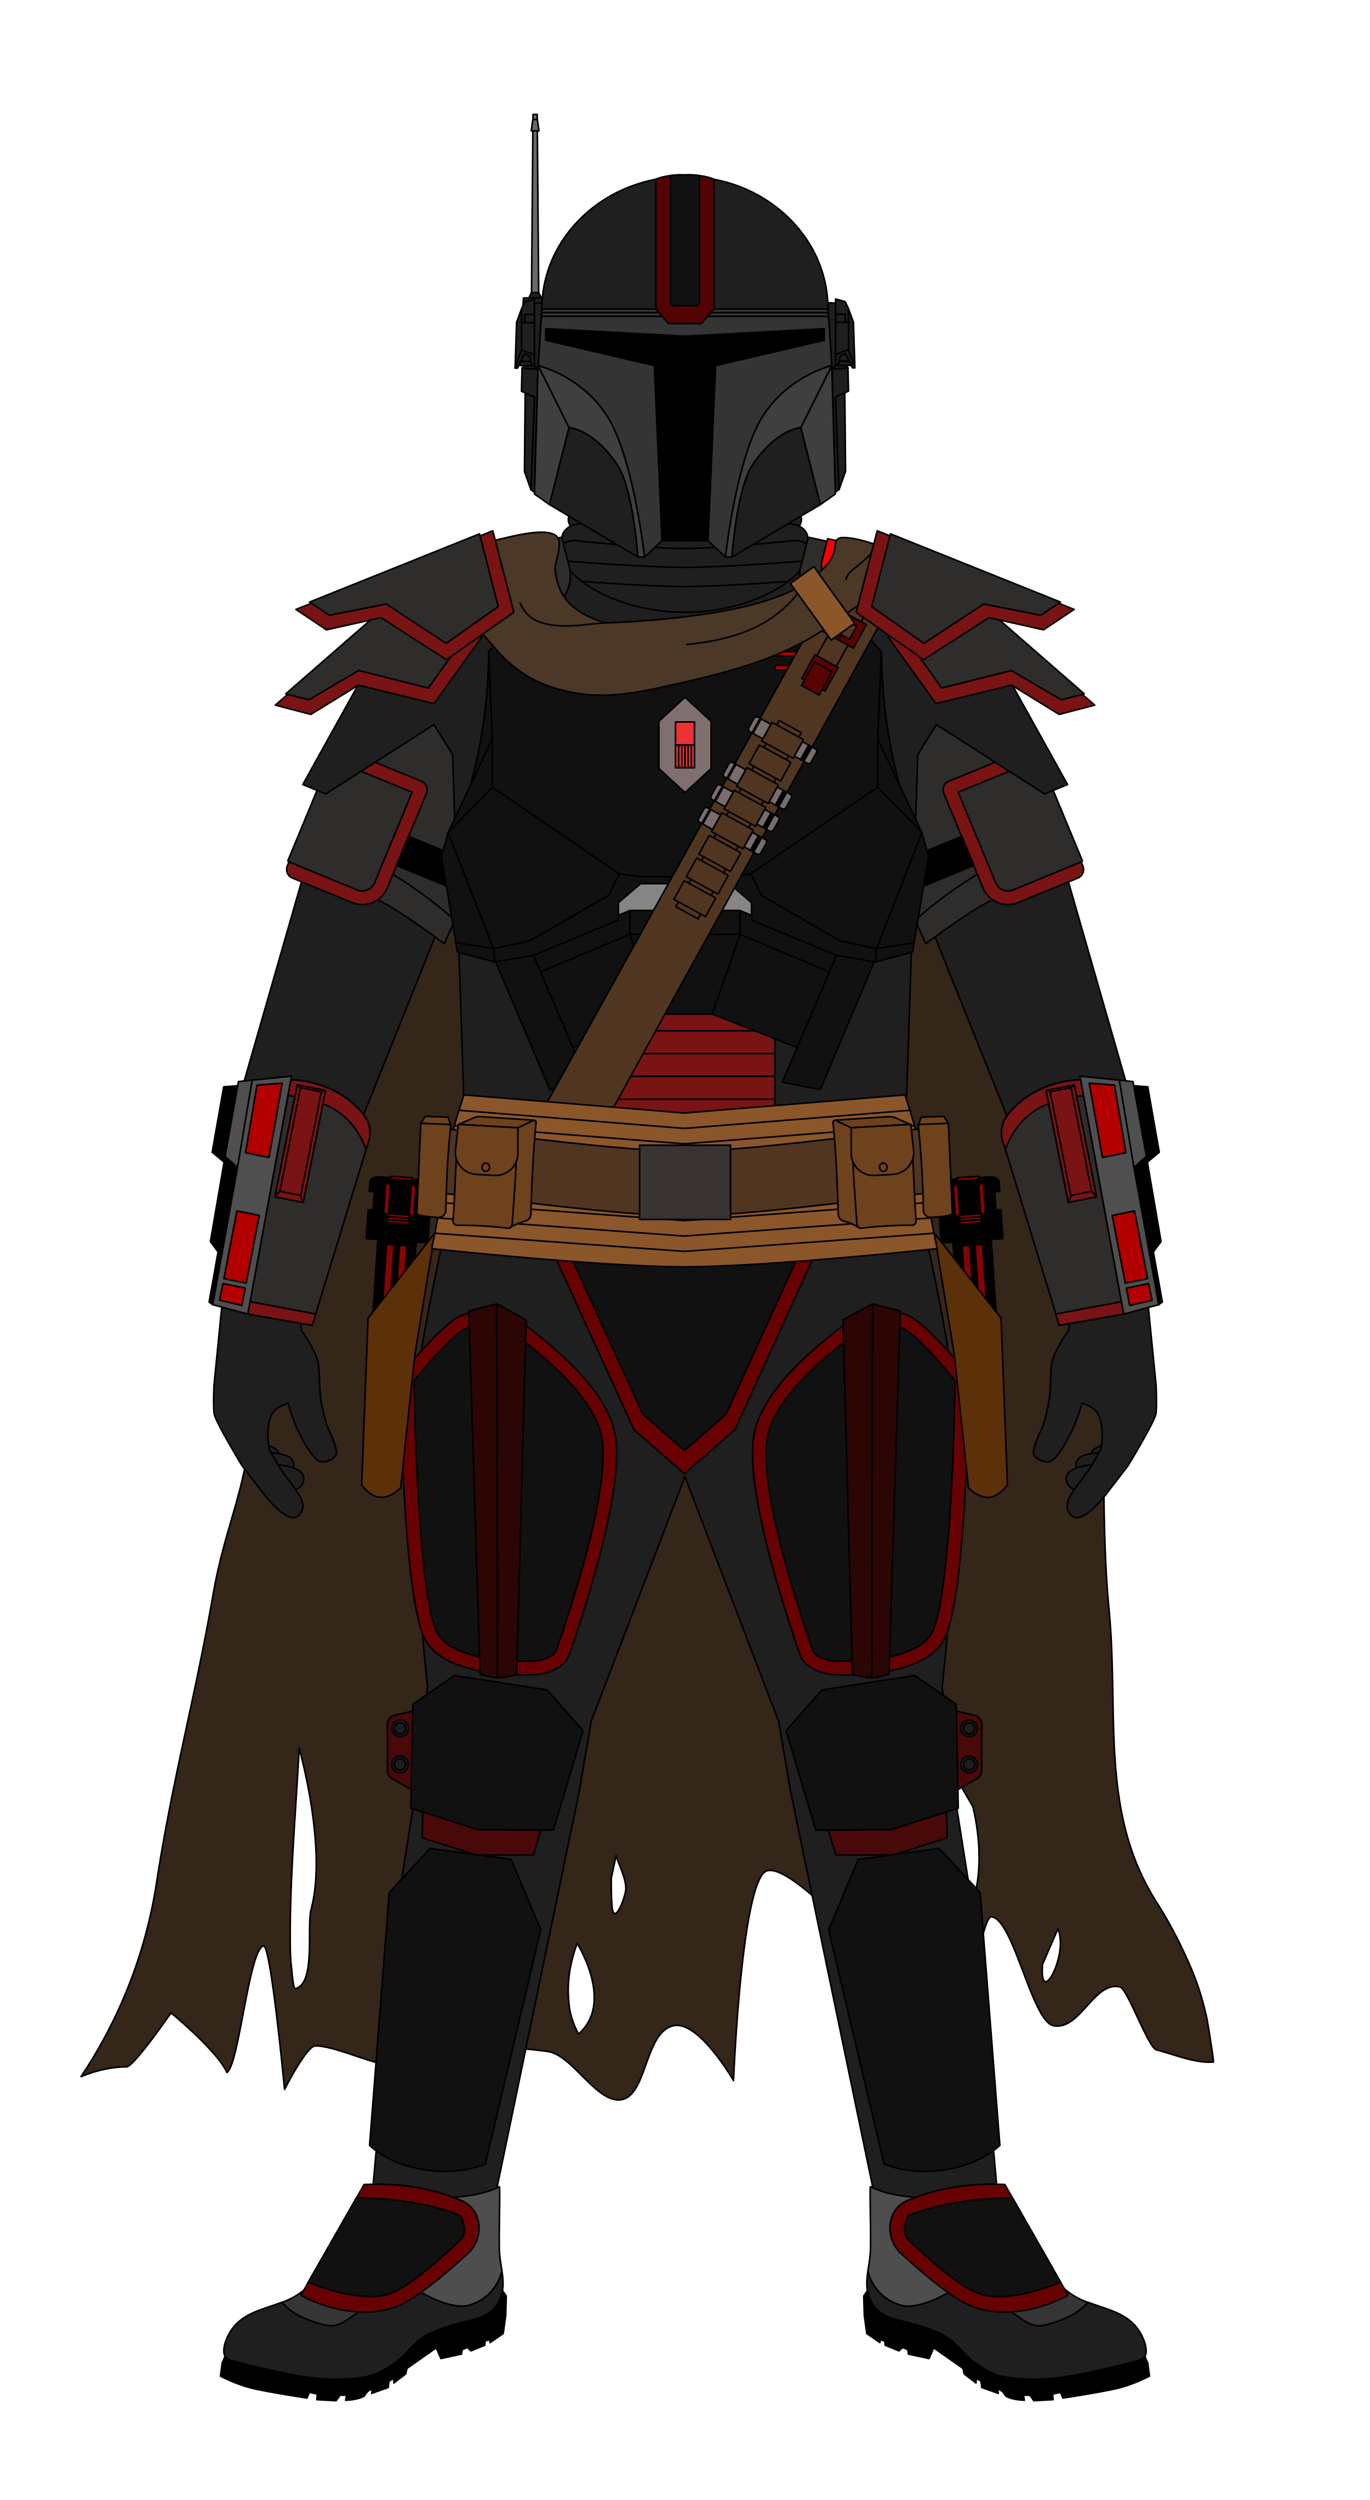 <?xml version='1.0' encoding='UTF-8'?>
<svg version="1.1" id="Male-Body" xmlns="http://www.w3.org/2000/svg" xmlns:serif="http://www.serif.com/" viewBox="0 -55 170 310" style="stroke-width: 0.2px; fill-rule: evenodd; stroke-linejoin: round;" width="510" height="930">
<style>
mask {
mask-type: alpha;
}
.decal {
stroke: none;
}
</style>
<defs id="Masks" stroke="none">
<mask id="HelmetsMask"> <use href="#Helmets"/> </mask>
<mask id="CollarMask"> <use href="#Collar"/> </mask>
<mask id="ShouldersMask"> <use href="#Shoulders"/> </mask>
<mask id="ChestMask"> <use href="#Chest"/> </mask>
<mask id="BicepsMask"> <use href="#Biceps"/> </mask>
<mask id="GauntletsMask"> <use href="#Gauntlets"/> </mask>
<mask id="WaistMask"> <use href="#Waist"/> </mask>
<mask id="GroinMask"> <use href="#Groin"/> </mask>
<mask id="ThighsMask"> <use href="#Thighs"/> </mask>
<mask id="KneesMask"> <use href="#Knees"/> </mask>
<mask id="ShinsMask"> <use href="#Shins"/> </mask>
<mask id="FootMask"> <use href="#Foot"/> </mask>
</defs>
<defs id="Decals"/><g id="Main-Body" fill="white" stroke="black">
<g id="Extras_Back">
<g id="Back"><path id="Torn-Full-Cape_Back" class="option" d="M68.3 16.3c-11.77 4.4-24.85 25.6-26.46 41.8-1.01 10.2-6.03 20.5-5.53 30.7.5 10.3-4.73 21-5.13 31.2-.3 9.3-3.12 13.5-4.73 22.7-2.41 13.7-5.03 22.7-7.14 36.5a59.51 59.51 0 0 1-9.25 23.3c-.1.1 2.52-1.2 5.63-1.2.91 0 5.53-6.7 5.53-6.7s5.73 4.7 6.94 7.4c1.51-1 2.72-15.2 4.53-15.7.91-.3 2.62 17.8 2.62 17.8s2.72-5.4 3.82-5.4c2.31 0 6.44 2 8.75 2.3 2.41.3 5.03-3.8 7.74-3.1 4.12 1 8.25.9 12.37 1.5 2.92.4 5.83 6 8.75 6 3.62 0 3.12-8.4 6.84-9.2 3.12-.7 7.44 6.8 7.44 6.8s1-24.9 4.12-26c4.12-1.3 19.51 18.8 23.74 18.4 1.31-.1 2.92-12.7 4.12-12.7 2.72.1 5.03 13 7.74 13.5 3.32.6 5.03-5.6 8.25-4.8.9.2 3.52 7.6 4.53 7.8 2.01.5 4.83 1.7 7.04 1.5.1 0-.7-4.9-.8-5.4-.5-2.3-1.21-4.6-2.21-6.8a55.2 55.2 0 0 0-4.02-7.6c-7.14-11.2-4.63-23.4-5.94-36.6-1.21-12.8.1-25.6-2.11-38.4-1.91-11.3-8.65-21.8-10.36-33.2-2-13.4-6.52-27.7-10.65-40.7-5.03-15.9-34.4-20.1-46.17-15.7zM71.62 186c-.9 2.4-1.31 4.9-1.01 7.5.1 1.2.5 2.4 1.01 3.4.1.1.1.4.2.3 4.43-3.9-.2-11.2-.2-11.2zm-34.5-24.2c-.4 7.7-1.11 15.5-1.11 23.2 0 1.4 0 2.9.2 4.3 0 .2.2 2.3.4 2.3 2.62-.5 1.41-7.7 2.01-9.9 2.02-7.6-1.5-19.9-1.5-19.9zm92.24 26.8c-.2 2.8.6 2.5 1.31 1.1.7-1.4 1.31-3.9.6-5.5l-1.91 4.4zm-11.47-24.4c-.6 4.6.4 8.6.71 13.2.1 1.5.1 3 .1 4.5v1.5c0 .3-.2 1 0 .8 3.52-3.6 3.12-10.7 2.01-15.2l-2.82-4.8zm-42.04 13.7c0 1.2 0 2.4.1 3.6.3 2.4 1.71-1.4 1.71-2.3 0-1.3-.81-2.8-1.21-4.1l-.6 2.8z" fill="#342619"/></g>
</g>
<g id="Extras-BackDecals" mask="url(#BackMask)"/>
<g id="Suit">
<g id="Neck-Seal"><g id="Standard-Neck-Seal" class="option" fill="#201F1F">
<path d="M98.75 7.5c0-.9-.93-1.62-2.07-1.62 0 0-7.8.85-11.7.85s-11.7-.85-11.7-.85c-1.14 0-2.07.73-2.07 1.62s.93 1.62 2.07 1.62c0 0 7.8.85 11.7.85s11.7-.85 11.7-.85c1.15.01 2.07-.72 2.07-1.62z"/>
<path d="M99.45 9.4c0-.94-.97-1.71-2.17-1.71 0 0-8.2.9-12.29.9s-12.3-.89-12.3-.89c-1.2 0-2.17.76-2.17 1.71s.97 1.71 2.17 1.71c0 0 8.2.9 12.29.9s12.29-.9 12.29-.9c1.21-.01 2.18-.78 2.18-1.72z"/>
<path d="M100.24 11.76c0-.99-1.03-1.8-2.29-1.8 0 0-8.64.95-12.96.95s-12.97-.95-12.97-.95c-1.26 0-2.29.81-2.29 1.8s1.03 1.8 2.29 1.8c0 0 8.64.95 12.97.95s12.96-.95 12.96-.95c1.26 0 2.29-.81 2.29-1.8z"/>
<path d="M101 13.92c0-1.04-1.08-1.89-2.41-1.89 0 0-9.08.99-13.61.99s-13.61-.99-13.61-.99c-1.33 0-2.41.85-2.41 1.89s1.08 1.89 2.41 1.89c0 0 9.08.99 13.61.99s13.61-.99 13.61-.99c1.34 0 2.41-.85 2.41-1.89z"/>
<path d="M101.76 16.04c0-.79-1.13-1.43-2.52-1.43 0 0-9.51.75-14.26.75s-14.26-.75-14.26-.75c-1.39 0-2.52.64-2.52 1.43 0 .79 1.13 1.43 2.52 1.43 0 0 9.51.75 14.26.75s14.26-.75 14.26-.75c1.39 0 2.52-.64 2.52-1.43z"/>
<path d="M101.76 18.42c0-.79-1.13-1.43-2.52-1.43 0 0-9.51.75-14.26.75s-14.26-.75-14.26-.75c-1.39 0-2.52.64-2.52 1.43 0 .79 1.13 1.43 2.52 1.43 0 0 9.51 1.44 14.26 1.44s14.26-1.44 14.26-1.44c1.39-.01 2.52-.64 2.52-1.43z"/>
</g>
</g>
<path id="Flight-Suit" d="m73.36 158.45-1.49 8.72-11.03 53.11s-4.93 2.96-7.47 3.46c-2.53.5-7.73-.44-7.73-.44l3.85-43 2.9-18.36.66-7.82s-2.53-22.78-1.7-34.14c.82-11.36 6.66-34.01 6.66-34.01l26.98.58 26.97-.58s5.83 22.66 6.66 34.01c.83 11.36-1.7 34.14-1.7 34.14l.66 7.82 2.9 18.36 3.85 43s-5.32 1.19-7.85.69c-2.53-.5-7.34-3.71-7.34-3.71L98.1 167.16l-1.49-8.72-11.62-30.33-11.63 30.34zm56.05-115.12 11.98 41.65 1.04 21.47-9.55 1.83-6.05-20.21-13.65-33.95.69-15.55 2.31-3.72 13.23 8.48zm-88.82-.03 13.19-8.45 2.31 3.72.52 16.04-13.44 33.46-6.05 20.21-9.55-1.83 1.03-21.47L40.59 43.3z" fill="#201F1F"/>
<g id="Sleeves" class="toggle" fill="#2F2C2C">
<path d="m112.2 56.12 2.68 5.9s4.24-3.2 7.06-4.8 4.38-2.62 6.92-3.6a33.81 33.81 0 0 1 5.08-1.47l-6.07-12.25-5.79-9.67-11.58 5.14 1.7 20.75z"/>
<path d="M113.61 59.24c-.2-.24 5.08-4.5 8.61-6.34 3.53-1.84 10.25-3.69 10.25-3.69"/>
<path d="m57.8 56.12-2.68 5.9s-4.24-3.2-7.06-4.8c-2.82-1.59-4.38-2.62-6.92-3.6a33.81 33.81 0 0 0-5.08-1.47l6.07-12.25 5.79-9.67 11.58 5.14-1.7 20.75z"/>
<path d="M56.39 59.24c.2-.24-5.08-4.5-8.61-6.34-3.53-1.84-10.25-3.69-10.25-3.69"/>
</g>
</g>
<g id="Boots"><g id="Gunslinger_Boots" class="option">
<path id="Main_Gunslinger-Boot" d="M107.7 226.61c.04.2.73 3.41 4.27 4.29 1.18.3 3.21-.33 4.48-.98a30.5 30.5 0 0 1 5.44-2.12l.06.08.09.12c.58.81 1.21 1.57 1.89 2.26l.05.05.03.03.21.2c.4.38.81.74 1.23 1.07l.12.09.1.07.09.06.2.14c.88.62 2.06 1.56 3.23 1.39 1.11-.16 2.35-.6 3.28-1.04a8.2 8.2 0 0 0 2.13-1.4c.16-.12.29-.26.39-.44 2.57 1 5.36 1.38 6.73 4.22.3.62.55 1.35.49 2.04-.08.89-1.06 1-1.82 1.2-1.9.51-3.53.89-5.72 1.34-2.5.52-4.76.83-7.29.72-1.89-.08-3.49-.18-5.14-1.19-.66-.41-1.34-.82-1.92-1.35-1.28-1.19-2.11-2.43-3.77-3.15a23.2 23.2 0 0 0-3.71-1.27c-1.8-.45-3.74-.76-4.69-2.54-.73-1.34-.64-2.59-.45-3.89m-45.42 0c-.04.2-.73 3.41-4.27 4.29-1.18.3-3.2-.33-4.48-.98a30.5 30.5 0 0 0-5.44-2.12l-.05.08-.09.12c-.58.81-1.21 1.57-1.89 2.26l-.05.05-.03.03-.21.2c-.4.38-.81.74-1.23 1.07l-.12.09-.1.07-.09.06-.2.14c-.88.62-2.06 1.56-3.23 1.39-1.1-.16-2.35-.6-3.28-1.04a8.2 8.2 0 0 1-2.13-1.4 1.38 1.38 0 0 1-.39-.44c-2.57 1-5.36 1.38-6.73 4.22-.3.62-.55 1.35-.48 2.04.08.89 1.06 1 1.82 1.2 1.9.51 3.53.89 5.72 1.34 2.5.52 4.76.83 7.29.72 1.89-.08 3.49-.18 5.14-1.19.66-.41 1.35-.82 1.92-1.35 1.28-1.19 2.11-2.43 3.77-3.15a23.2 23.2 0 0 1 3.71-1.27c1.8-.45 3.74-.76 4.69-2.54.71-1.34.63-2.59.43-3.89" fill="#201F1F"/>
<path id="Bottom_Gunslinger-Boot" d="M107.64 229.04c.08.49.24.98.51 1.49.95 1.78 2.89 2.09 4.69 2.54 1.27.32 2.51.75 3.71 1.27 1.66.72 2.48 1.96 3.77 3.15.57.53 1.25.94 1.92 1.35 1.65 1.01 3.25 1.11 5.14 1.19 2.53.1 4.78-.2 7.29-.72 2.19-.46 3.82-.84 5.72-1.34.61-.16 1.36-.27 1.67-.76l.36.8.21 1.64s-2.03 1.09-4.2 1.57c-2.16.48-6.53 1.15-6.53 1.15l-.3-.71-.98.21.05.7-2.38.13-.51-.69-.79.02.12.61s-1.47-.02-2.29-.51c-.15-.23-.46-.61-.46-.61l-.56-.31.07.58-2.04-.73-.1-.79-.59-.34-.03.57-1.46-1.12-.16-.69-3.64-2.55-.57 1.33-2.55-.55-.08-.55-.65-.27-.45.42-1.71-.7-.04-.51-.56-.19-.06.37-1.62-1.12-.31-2.23-.07-2.42.46-.68m-45.29 0a4.8 4.8 0 0 1-.51 1.49c-.95 1.78-2.89 2.09-4.69 2.54-1.27.32-2.51.75-3.71 1.27-1.66.72-2.48 1.96-3.77 3.15-.57.53-1.25.94-1.92 1.35-1.65 1.01-3.25 1.11-5.14 1.19-2.53.1-4.78-.2-7.29-.72-2.19-.46-3.83-.84-5.72-1.34-.61-.16-1.36-.27-1.67-.76l-.36.8-.21 1.64s2.03 1.09 4.2 1.57c2.16.48 6.53 1.15 6.53 1.15l.3-.71.98.21-.05.7 2.38.13.51-.69.8.02-.12.61s1.47-.02 2.29-.51c.15-.23.46-.61.46-.61l.56-.31-.07.58 2.04-.73.1-.79.59-.34.02.57 1.46-1.12.16-.69 3.64-2.55.57 1.33 2.55-.55.08-.55.65-.27.45.42 1.71-.7.04-.51.56-.19.07.37 1.62-1.12.31-2.23.07-2.42-.47-.68" fill="#000000"/>
<path id="Top_Gunslinger-Boot" d="M121.87 227.77a25.53 25.53 0 0 1-4.16-10.29l.61-.05h.02l.07-.01.2-.02.31-.03.13-.02 1.04-.14.54-.1.11-.03.04-.01.08-.02.37-.09.33-.08.06-.01c1.15-.29 2.31-.64 2.31-.64.32 1.48.47 3.17 1.09 4.56.98 2.18 2.78 3.85 4.46 5.51 1.15 1.14 2.28 2.44 3.66 3.31.58.37 1.21.66 1.84.9a7.2 7.2 0 0 1-2.53 1.84c-.93.44-2.17.88-3.28 1.04-1.17.17-2.35-.77-3.23-1.39a17.07 17.07 0 0 1-4.06-4.19l-.01-.04m-73.75 0a25.53 25.53 0 0 0 4.16-10.29l-.61-.05h-.02l-.08-.01-.2-.02-.31-.03-.13-.02-1.04-.14-.54-.1-.11-.03-.04-.01-.08-.02-.37-.09-.33-.08-.06-.01c-1.15-.29-2.31-.64-2.31-.64-.32 1.48-.47 3.17-1.09 4.56-.98 2.18-2.78 3.85-4.46 5.51-1.15 1.14-2.28 2.44-3.66 3.31-.58.37-1.21.66-1.84.9a7.12 7.12 0 0 0 2.53 1.84c.93.44 2.17.88 3.28 1.04 1.17.17 2.35-.77 3.23-1.39a17.07 17.07 0 0 0 4.06-4.19l.02-.04" fill="#353535"/>
<path id="Side_Gunslinger-Boot" d="M121.89 227.8c-1.87.54-3.7 1.24-5.44 2.12-1.27.65-3.3 1.27-4.48.98a5.77 5.77 0 0 1-4.27-4.3c.11-.74.25-1.5.3-2.3.1-1.54-.11-8.21.02-8.14 2.94 1.56 8.18 1.45 9.67 1.33.54 3.37 2.02 7.2 4.2 10.31m-73.8 0c1.87.54 3.7 1.24 5.44 2.12 1.27.65 3.3 1.27 4.48.98a5.77 5.77 0 0 0 4.27-4.3c-.11-.74-.25-1.5-.3-2.3-.1-1.54.11-8.21-.02-8.14-2.94 1.56-8.18 1.45-9.67 1.33a25.55 25.55 0 0 1-4.2 10.31" fill="#4E4E4E"/>
</g></g>
<g id="Gloves">
<g id="Left-Glove"><g id="Basic_Left_Glove" class="option" fill="#201F1F">
<path d="M138.6 124.11a5.98 5.98 0 0 0-1.58.1c-.36.08-.72.16-1.04.35-.99.57-.72 1.81.16 2.28 1.03.55 2.66.01 3.13-1.05.19-.44-.41-1.26-.67-1.68"/>
<path d="M136.79 125.19a5.68 5.68 0 0 0-1.59.1c-.36.08-.72.16-1.04.35-.99.57-.72 1.81.16 2.28 1.03.55 2.66.01 3.13-1.05.2-.44-.4-1.26-.66-1.68"/>
<path d="M135.49 126.65a7.5 7.5 0 0 0-1.7.31c-.35.12-.69.26-.99.48-.9.7-.47 1.89.47 2.24 1.1.41 2.64-.35 2.96-1.46.13-.46-.74-1.57-.74-1.57z"/>
<path d="M132.55 110.05s-1.56 2.15-1.97 3.69c-.29 1.09-.13 3.68-.49 5.43-.36 1.74-.69 2.71-.69 2.71s-1.38 2.79-1.14 3.43c.24.64 1.45 1.21 2.15.87.86-.42 1.93-2.39 2.61-3.77.69-1.41 1.25-3.41 1.25-3.41s.95.32 1.43.7c1.61 1.24.91 4.96.91 4.96s-.66 1.33-1.66 2.83c-1.36 2.05-3.46 3.81-2.07 5.37 1.29 1.46 4.22-2.37 4.22-2.37l2.87-3.73s3.3-5.41 3.47-6.46c.13-.8.02-3.47.02-3.47l-1.03-10.37-5.24.44-4.31 1.39-.33 1.76"/>
</g>
</g>
<g id="Right-Glove"><g id="Basic_Right_Glove" class="option" fill="#201F1F">
<path d="M31.4 124.11a5.98 5.98 0 0 1 1.58.1c.36.08.72.16 1.04.35.99.57.72 1.81-.16 2.28-1.03.55-2.66.01-3.13-1.05-.2-.44.41-1.26.67-1.68"/>
<path d="M33.21 125.19a5.59 5.59 0 0 1 2.62.45c.99.57.72 1.81-.16 2.28-1.03.55-2.66.01-3.13-1.05-.19-.44.41-1.26.67-1.68"/>
<path d="M34.51 126.65a7.5 7.5 0 0 1 1.7.31c.35.12.69.26.99.48.9.7.47 1.89-.47 2.24-1.1.41-2.64-.35-2.96-1.46-.13-.46.74-1.57.74-1.57z"/>
<path d="M37.45 110.05s1.56 2.15 1.97 3.69c.29 1.09.13 3.68.49 5.43.36 1.74.69 2.71.69 2.71s1.38 2.79 1.14 3.43c-.24.64-1.45 1.21-2.15.87-.86-.42-1.93-2.39-2.61-3.77-.69-1.41-1.25-3.41-1.25-3.41s-.95.32-1.43.7c-1.61 1.24-.91 4.96-.91 4.96s.66 1.33 1.66 2.83c1.36 2.05 3.46 3.81 2.08 5.37-1.29 1.46-4.22-2.37-4.22-2.37l-2.87-3.73s-3.3-5.41-3.47-6.46c-.13-.8-.02-3.47-.02-3.47l1.03-10.37 5.24.44 4.31 1.39.32 1.76"/>
</g>
</g>
</g>
<g id="Biceps">
<g id="Left-Biceps"><g id="Basic_Biceps_Left" class="option">
<path id="Main_Basic_Biceps_Left" d="M134.37 52.38c-1.14-2.74-6.21-14.78-6.21-14.78l-10.42 4.28c-.59.24-.87.91-.63 1.5l4.87 11.74a3.36 3.36 0 0 0 4.37 1.8l7.4-3.04c.58-.25.86-.92.62-1.5z" fill="#7A1414"/>
<path id="Strap_Basic_Biceps_Left" d="m119.35 48.7-5.85 2.4-.14 4.29 7.49-3.07-1.5-3.62" fill="#000000"/>
<path id="Trauma-Plate_Basic_Biceps_Left" class="toggle" style="" d="m134.34 51.81-5.29-12.74-10.16 4.17 4.67 11.24c.17.4.49.72.89.88.4.17.85.17 1.26 0l8.63-3.55" fill="#2F2C2C"/>
</g>
</g>
<g id="Right-Biceps"><g id="Basic_Biceps_Right" class="option">
<path id="Main_Basic_Biceps_Right" d="M35.65 52.38c1.14-2.74 6.22-14.78 6.22-14.78l10.42 4.28c.59.24.87.91.63 1.5l-4.87 11.74a3.36 3.36 0 0 1-4.37 1.8l-7.4-3.04a1.16 1.16 0 0 1-.63-1.5z" fill="#7A1414"/>
<path id="Strap_Basic_Biceps_Right" d="m50.68 48.7 5.85 2.4.14 4.29-7.49-3.07 1.5-3.62" fill="#000000"/>
<path id="Trauma-Plate_Basic_Biceps_Right" class="toggle" style="" d="m35.69 51.81 5.29-12.74 10.16 4.17-4.66 11.24a1.67 1.67 0 0 1-2.15.88l-8.64-3.55" fill="#2F2C2C"/>
</g>
</g>
</g>
<g id="BicepsDecals" mask="url(#BicepsMask)"/>
<path id="Vest" d="M85 20.92c8.5-.01 15.43-4.3 15.63-8.01l.15.02 18.38 5.42 13.31 23.94-2.86 1.16-13.42-8.6-2.31 3.72-1.54 47.4s-8.72 4.71-13.53 5.35c-3.44.45-8.63.68-13.79.67-5.16.01-10.35-.22-13.79-.67-4.81-.63-13.53-5.35-13.53-5.35l-1.54-47.4-2.31-3.72-13.42 8.6-2.86-1.16 13.31-23.94 18.38-5.42.15-.02c.16 3.71 7.09 8.01 15.59 8.01" fill="#201F1F"/>
<g id="SuitDecals" mask="url(#SuitMask)"/>
<g class="swappable" id="Chest"><g id="Chest_Heavy">
<g id="Abdomen_Heavy">
<path id="Under-Plates_Abdomen_Heavy" d="M73.86 69.99h22.29v2.83H73.86zm0 2.83h22.29v2.83H73.86zm0 2.83h22.29v2.83H73.86zm0 2.83h22.29v2.83H73.86zm0 2.83h22.29v2.83H73.86z" fill="#7A1414"/>
<g id="Abdomen-Plate_Heavy" fill="#121111">
<path d="m78.16 60.86-11.11 4.69L66 63.03l12.15-5.13v2.96z"/>
<path d="m70.94 74.95-3.9-9.4 11.11-4.69 3.48 9.89-10.69 4.2z"/>
<path d="m66 63.03-4.67.81 6.89 16.28 4.7-.93L66 63.03zm25.84-2.17 11.11 4.69 1.04-2.52-12.15-5.13v2.96z"/>
<path d="m99.06 74.95 3.9-9.4-11.11-4.69-3.48 9.89 10.69 4.2z"/>
<path d="m104 63.03 4.67.81-6.89 16.28-4.7-.93L104 63.03zM78.19 57.9H91.8v2.96H78.19zm3.44 12.85-3.48-9.89h13.69l-3.48 9.89h-6.73z"/>
</g>
</g>
<g id="Neck-Armor_Heavy">
<path id="Neck-Plate_Heavy" d="m69.69 11.62-9.62 2.1.92 3.57a5.11 5.11 0 0 0 6.04 3.72 4.73 4.73 0 0 0 3.59-5.82l-.93-3.57zm30.62 0 9.62 2.1-.92 3.57a5.1 5.1 0 0 1-6.04 3.72 4.73 4.73 0 0 1-3.59-5.82l.93-3.57z" fill="#2F2C2C"/>
<path id="Secondary_Neck-Plate_Heavy" d="m67.3 11.8-4.84 1.06.69 2.67a2.57 2.57 0 0 0 3.04 1.87 2.4 2.4 0 0 0 1.8-2.93l-.69-2.67zm35.4 0 4.84 1.06-.69 2.67a2.57 2.57 0 0 1-3.04 1.87 2.4 2.4 0 0 1-1.8-2.93l.69-2.67z" fill="#FF0000"/>
</g>
<g id="Full-Chest_Heavy">
<path id="Under-Plate_Chest_Heavy" d="M90.5 54.56h-11l-2.76 2.36v1.58l1.45-.6H91.8l1.45.61v-1.59l-2.75-2.36z" fill="#858585"/>
<g id="Chest-Plate_Heavy" fill="#121111">
<path d="m65.78 61.66 9.75-5.63 1.32-2.67 2.6.35h11.11l2.6-.35 1.32 2.67 9.75 5.63 4.53.99-.11 1.65-4.85-.84-10.54-4.37v-2.17l-2.76-2.36h-11l-2.76 2.36v2.17L66.2 63.46l-4.85.84-.11-1.65 4.54-.99zm42.97.98 5.64-14.4.83 2.95-1.79 10.71-4.68.74zM54.78 51.19l.83-2.95 5.64 14.4-4.68-.74-1.79-10.71z"/>
<path d="M61.09 42.62V36.6l-.46-10.79 2.81-3.1 8.51-1.76 2.2 2.57h21.69l2.2-2.57 8.51 1.76 2.81 3.1-.45 10.53-.01-.02v6.31L93.15 53.36l-2.6.35h-11.1l-2.6-.35-15.76-10.74z"/>
<path d="M108.91 36.61v6.02l5.49 5.61-5.49-11.63zM76.85 53.36 61.09 42.62l-5.49 5.61 5.64 14.4 4.53-.99 9.75-5.63 1.33-2.65z"/>
<path d="m114.4 48.24-5.64 14.4-4.53-.99-9.75-5.63-1.32-2.67 15.75-10.74 5.49 5.63z"/>
<path d="m113.43 61.9-.19 1.15-4.61 1.24.12-1.65 4.68-.74zM61.09 36.61v6.02l-5.49 5.61 5.49-11.63z"/>
<path d="M60.63 25.82a62.96 62.96 0 0 1-2.28 16.61l2.74-5.82-.46-10.79zm48.75 0c.06 5.53.72 11.07 2.28 16.61l-2.74-5.82.46-10.79zM61.25 62.64l.11 1.65-4.61-1.24-.19-1.15 4.69.74z"/>
</g>
<g id="Accents_Chest-Plate_Heavy" class="toggle">
<path id="Accent-3_Accents_Chest-Plate_Heavy" d="m97.88 36.45-.58-1.79h2.63l-.57 1.79h-1.48zm0 3.47-.58-1.79h2.63l-.57 1.79h-1.48zM96.19 25.8h4.93v.54h-4.93zm0 1.72h4.93v.54h-4.93z" fill="#B20000"/>
<path id="Accent-2_Accents_Chest-Plate_Heavy" d="M70.47 23.02a2.89 2.89 0 0 0-3.06-2.66c-.73.05-1.42.39-1.9.94a2.8 2.8 0 0 0-.67 2.01l.2 2.66a2.89 2.89 0 0 0 3.06 2.66 2.78 2.78 0 0 0 2.57-2.95l-.2-2.66z" fill="#2F2C2C"/>
<g id="Accent-1_Accents_Chest-Plate_Heavy" fill="#2F2C2C">
<path d="m69.65 20.78-4.33.28.54 7.14 4.33-.28-.54-7.14z"/>
<path d="m69.18 21.34-3.31.21.08 1.02 3.3-.21-.07-1.02zm-2.78 1.21-.45.03.42 5.59.45-.03-.42-5.59z"/>
<path d="m66.88 22.51-.45.03.42 5.6.45-.03-.42-5.6zm2.37-.15-.45.03.42 5.59.45-.03-.42-5.59zm-.47.03-.45.03.42 5.6.45-.03-.42-5.6zm-.95.06-.45.03.42 5.6.45-.03-.42-5.6zm.47-.03-.45.03.42 5.6.45-.03-.42-5.6zm-.95.07-.45.03.42 5.59.45-.03-.42-5.59z"/>
</g>
</g>
</g>
<g id="Iron-Heart_Heavy">
<path id="Heart_Heavy" d="m85 31.46 3.24 2.99v5.86L85 43.28l-3.24-2.98v-5.86L85 31.46z" fill="#806F6F"/><g id="Center_Heart_Heavy" class="option" fill="#EC3232">
<path d="M83.82 34.53h2.36v2.84h-2.36z"/>
<path d="M83.82 37.37h.39v2.84h-.39zm1.57 0h.39v2.84h-.39zm.4 0h.39v2.84h-.39zm-1.19 0h.39v2.84h-.39zm.4 0h.39v2.84H85zm-.79 0h.39v2.84h-.39z"/>
</g>
</g>
</g></g>
<g id="ChestDecals" mask="url(#ChestMask)"/>
<g id="Chest-Attachments"><g id="Bandoleer_Accessories_Chest" class="option">
<g id="Strap_Bandoleer_Accessories_Chest" fill="#503620">
<path d="m113.05 15.37-6.61-3.15L64.67 87.5l6.61 3.62 41.77-75.75"/>
<path d="m111.26 14.16-2.51-1.17-8.34 15.03 2.41 1.32 8.44-15.18M99.44 35.85l-2.76-1.51-12.82 23.1 2.76 1.51 12.82-23.1"/>
<path d="m99.71 36.72-3.92-2.15-1.28 2.32 3.92 2.15 1.28-2.32m-1.56 2.81-3.92-2.15-1.28 2.32 3.92 2.15 1.28-2.32m-1.55 2.8-3.92-2.15-1.28 2.32 3.92 2.15 1.28-2.32m-1.56 2.81-3.92-2.15-1.28 2.32 3.92 2.15 1.28-2.32m-1.56 2.8-3.92-2.15-1.29 2.32 3.92 2.15 1.29-2.32m-3.11 5.61-3.92-2.15-1.29 2.32 3.92 2.15 1.29-2.32m1.56-2.8-3.92-2.15-1.29 2.32 3.92 2.15 1.29-2.32m-3.11 5.61-3.92-2.15-1.28 2.31 3.92 2.15 1.28-2.31"/>
</g>
<g id="Ammo_Bandoleer_Accessories_Chest" fill="#786C6C">
<path d="m99.57 36.97 1.6.88c.17.09.23.31.14.48l-.66 1.18a.36.36 0 0 1-.48.14l-1.6-.88 1-1.8z"/>
<path d="m100.75 37.61-.13-.07-1 1.8.13.07 1-1.8zm-.28-.15-.13-.07-1 1.8.14.07.99-1.8zm-4.82-2.64-1 1.8-1.6-.88a.36.36 0 0 1-.14-.48l.66-1.19a.36.36 0 0 1 .48-.14l1.6.89z"/>
<path d="m94.44 34.15-.13-.07-1 1.8.14.07.99-1.8zm2.01 8.45 1.6.88c.17.09.23.31.14.48l-.66 1.19a.36.36 0 0 1-.48.14l-1.6-.88 1-1.81z"/>
<path d="m97.63 43.24-.13-.07-1 1.8.13.07 1-1.8zm-.28-.15-.13-.07-1 1.8.13.07 1-1.8zm-4.82-2.64-1 1.8-1.6-.88a.36.36 0 0 1-.14-.48l.66-1.19c.1-.17.31-.23.48-.14l1.6.89z"/>
<path d="m91.32 39.78-.13-.07-1 1.8.13.07 1-1.8zm3.58 5.6 1.6.88c.17.09.23.31.14.48l-.66 1.18a.36.36 0 0 1-.48.14l-1.6-.88 1-1.8z"/>
<path d="m96.08 46.03-.13-.07-1 1.8.13.07 1-1.8zm-.28-.15-.13-.07-1 1.8.13.07 1-1.8zm-4.82-2.64-1 1.8-1.6-.88a.36.36 0 0 1-.14-.48l.66-1.19c.1-.17.31-.23.48-.14l1.6.89z"/>
<path d="m89.77 42.57-.13-.07-1 1.8.13.07 1-1.8zm3.57 5.64 1.6.88c.17.09.23.31.14.48l-.66 1.19a.36.36 0 0 1-.48.14l-1.6-.88 1-1.81z"/>
<path d="m94.52 48.85-.13-.07-1 1.8.13.07 1-1.8zm-.28-.15-.13-.07-1 1.8.13.07 1-1.8zm-4.82-2.64-1 1.8-1.6-.88a.36.36 0 0 1-.14-.48l.66-1.18c.1-.17.31-.23.48-.14l1.6.88z"/>
<path d="m88.21 45.39-.13-.07-1 1.8.13.07 1-1.8z"/>
</g>
<g id="Buckles_Bandoleer_Accessories_Chest" fill="#590303">
<path d="m104 27.77-2.88-1.58-1.63 2.93 2.88 1.58 1.63-2.93z"/>
<path d="m103.26 28.27-2.17-1.19-1.63 2.93 2.17 1.19 1.63-2.93zm.74-3.93-1.86-1.01 1.61-2.92 3.76 2.05-1.61 2.92-1.9-1.04.36-.65 1.06.58.89-1.61-2.07-1.13-.89 1.61 1.01.55"/>
</g>
</g></g>
<g id="Collar"><g id="Cloth-Wrap-Left_Collar" class="option">
<g id="Main_Cloth-Wrap-Left_Collar" fill="#4B3826">
<path d="M75.09 22.25c-5-1.56-5.91-4.07-6.21-6.59-.12-1.03 1.36-3.72-.17-4.41-1.73-.78-5.81.44-7.49.8-1.25.27-2.36.58-3.64.59-2.94.03-5.28 1.99-5.54 3.45-.37 2.04 3.27 2.78 4.97 4.33 4.26 3.88 5.74 9.13 14.69 10.57 4.11.66 8.18-.27 11.99-1.12 9.86-2.19 15.23-4.07 21.57-8.93 2.77-2.13 6.95-3.86 6.85-6.71 0-.12-2.02-1.31-2.22-1.36-1.77-.44-3.29-1.17-5.24-1.21-1.17-.02-.98.98-1.06 1.43-.33 1.74-1.93 3.05-3.93 4.36-5.29 3.47-17.34 4.54-24.57 4.8z"/>
<path d="M75.09 22.25c-1.32.05-2.48.25-3.49.32-4.58.28-6.21-.83-7.1-2.86m-3.64-7.6a6.08 6.08 0 0 0-.1 6.33m38.49-.21c-3.43 4.66-8.51 6.13-14.08 6.7m23.36-12.44c-.2 1.18-.91 1.62-1.78 2.41-.5.46-1.11.78-1.51 1.35-.15.2-.22.44-.31.67"/>
</g>
<path id="Buckle_Cloth-Wrap-Left_Collar" d="m98.07 17.35 2.92-2.08 5.06 7.02-2.91 2.08-5.07-7.02z" fill="#8B572A"/>
</g></g>
<g id="CollarDecals" mask="url(#CollarMask)"/>
<g id="Helmets" class="swappable" transform="translate(45,-62)"><g id="Helmet_Gunslinger">
<g id="Left-Earcap_Gunslinger" class="toggle"><g id="Ear-Cap_Left_Gunslinger" fill="#201F1F">
<path d="m59.92 50.84-.66.28-.14.68h1.26l-.46-.96zM60.29 45.29l-.41-.88-1.2-.33v2.89h1.61v-1.68zM58.24 52.77l1.98-.16.07 2.89-1.61.71.44 11.49-.44.31-.44-15.24z"/>
<path d="m59.83 55.71.09 9.74-.81 2.27-.44-11.49 1.16-.52zM60.78 52.61l-.85-1.77-.66.28-.25 1.19-.34.05v-1.37l1.61-.65.79 2.28h-.3zM60.29 50.33v-3.36h-1.61v4.01l1.61-.65zM60.29 45.29l.61 1.68.18 5.64-.79-2.28v-5.04zM58.68 45.97h1.2v1h-1.2z"/>
<path d="M59.02 52.31h1.62l-.25-.51h-1.26l-.11.51zM60.22 52.61l-.34-.3h-.86l-.34.05-.44.41 1.98-.16z"/>
<path d="m58.68 44.6-.94-.07.02.77.47 7.48.45-.41V44.6z"/>
</g>
</g>
<g id="Right-Earcap_Gunslinger" class="toggle">
<g id="Sub-Antenna_Right_Gunslinger" class="option" style="">
<g id="Shaft_Sub-Antenna_Right_Gunslinger" fill="#696969">
<path d="m20.95 43.95.19-22.76h.52l.19 22.76h-.9z"/>
<path d="m20.92 23.23.2-1.41h.56l.2 1.41h-.96z"/>
</g>
<g id="Base_Sub-Antenna_Right_Gunslinger" fill="#201F1F">
<path d="M22.84 43.95h-2.88s-.61 7.53 1.42 7.53c2.04 0 1.46-7.53 1.46-7.53zM20.62 43.94l.33-.64h.9l.33.64h-1.56z"/>
</g>
</g><g id="Ear-Cap_Right_Gunslinger" fill="#201F1F">
<path d="m20.08 50.87.66.28.14.68h-1.26l.46-.96zM19.71 45.32l.41-.88 1.2-.33V47h-1.61v-1.68zM21.76 52.79l-1.98-.16-.07 2.89 1.61.72-.44 11.49.44.31.44-15.25z"/>
<path d="m20.17 55.73-.09 9.74.81 2.27.44-11.49-1.16-.52zM19.22 52.64l.85-1.77.66.28.25 1.19.34.05v-1.37l-1.61-.65-.79 2.28h.3zM19.71 50.35V47h1.61v4.01l-1.61-.66z"/>
<path d="M19.71 45.32 19.1 47l-.18 5.64.79-2.28v-5.04zM20.12 46h1.2v1h-1.2zM20.98 52.33h-1.61l.25-.51h1.26l.1.51zM19.78 52.64l.34-.3h.86l.34.05.44.41-1.98-.16zM21.32 44.62l.94-.07-.02.77-.47 7.47-.45-.41v-7.76z"/>
</g>
</g>
<g id="Helmet_Pieces_Gunslinger">
<g id="Face_Gunslinger" fill="#201F1F">
<path d="m23.18 69.57 2.42-9.55h.01c.18.01 3.1.32 5.98 4.61 2 2.99 2.57 11.45 2.57 11.45l-10.98-6.51zM56.8 69.57l-2.42-9.55h-.01c-.18.01-3.1.32-5.98 4.61-2 2.99-2.57 11.45-2.57 11.45l10.98-6.51z"/>
</g>
<g id="Cheeks_Gunslinger" fill="#3F3F3F">
<path d="m21.77 52.33-.45 15.93 1.86 1.31 2.42-9.55-3.83-7.69zM58.21 52.33l.45 15.93-1.86 1.31-2.42-9.55 3.83-7.69zM21.79 52.34c.32.08 5.51 1.37 8.64 6.39 3.12 5.02 4.47 16.59 4.55 17.31v.03h-.82s-.56-8.46-2.57-11.45c-2.97-4.43-5.99-4.61-5.99-4.61l-3.82-7.68.01.01z"/>
<path d="M58.19 52.34c-.32.08-5.51 1.37-8.64 6.39-3.12 5.02-4.47 16.59-4.55 17.31v.03h.82s.56-8.46 2.57-11.45c2.97-4.43 5.99-4.61 5.99-4.61l3.83-7.68-.02.01z"/>
</g>
<path fill="#000000" id="Visor_Gunslinger" d="m22.72 47.76 17.27.93 17.27-.93v1.43l-13.48 3.15-.94 21.71h-5.7l-.94-21.72-13.48-3.15v-1.42z"/>
<g id="Eyes_Gunslinger" fill="#343434">
<path d="M22.72 47.76v1.43l13.48 3.15.94 21.71-2.16 2.03s-1.33-12.16-4.55-17.34c-3.22-5.18-8.65-6.4-8.65-6.4l.47-7.02h35.5l.47 7.02s-5.43 1.21-8.65 6.4c-3.22 5.18-4.55 17.34-4.55 17.34l-2.16-2.03.94-21.71 13.48-3.15v-1.43l-17.27.93-17.29-.93z"/>
<path d="M22.21 45.77h35.56v.46H22.21z"/>
</g>
<path id="Dome_Gunslinger" d="M57.74 45.32h-35.5c0-9.07 7.95-16.43 17.75-16.43s17.75 7.36 17.75 16.43z" fill="#201F1F"/>
<path id="Ridge-2_Gunslinger" d="m37.94 47.13-1.56-1.81V29.23s1.1-.58 3.6-.53h.03c2.48-.05 3.58.53 3.58.53v16.09l-1.56 1.81h-4.09z" fill="#530303"/>
<path id="Ridge-1_Gunslinger" d="m38.47 44.92-.28-.28V28.78s.55-.14 1.8-.08h.03a6.84 6.84 0 0 1 1.77.09v15.85l-.28.28h-3.04z" fill="#121111"/>
</g>
</g></g>
<g id="HelmetsDecals" mask="url(#HelmetsMask)"/>
<g id="Shoulders">
<g id="Left-Shoulder"><g id="Legacy-x2_Shoulder_Left" class="option">
<path id="Plate-2_Shoulder_Left_Legacy-x2" d="m115.99 15.27-5.8 8.69 5.95 8.29 9.39-2.29 5.9 3.63 4.41-1.15-19.85-17.17z" fill="#7A1414"/>
<path id="Trauma-Plate-2_Shoulder_Legacy-x2_Left" class="toggle" style="" d="m131.69 31.78 2.85-.74-17.1-14.9-5.19 7.75 4.6 6.43 8.64-2.17 6.2 3.63z" fill="#2F2C2C"/>
<path id="Plate-1_Shoulder_Left_Legacy-x2" d="m108.85 10.82-2.61 10.1 8.36 5.89 8.12-5.22 6.77 1.51 3.79-2.53-24.43-9.75z" fill="#7A1414"/>
<path id="Trauma-Plate-1_Shoulder_Legacy-x2_Left" class="toggle" style="" d="m129.14 21.3 2.45-1.64-21.09-8.46-2.33 9.02 6.47 4.56 7.43-4.88 7.07 1.4z" fill="#2F2C2C"/>
</g></g>
<g id="Right-Shoulder"><g id="Legacy-x2_Shoulder_Right" class="option">
<path id="Plate-2_Shoulder_Right_Legacy-x2" d="m54.01 15.27 5.8 8.69-5.95 8.29-9.39-2.29-5.9 3.63-4.41-1.15 19.85-17.17z" fill="#7A1414"/>
<path id="Trauma-Plate-2_Shoulder_Legacy-x2_Right" class="toggle" style="" d="m38.31 31.78-2.85-.74 17.1-14.9 5.19 7.75-4.6 6.43-8.64-2.17-6.2 3.63z" fill="#2F2C2C"/>
<path id="Plate-1_Shoulder_Right_Legacy-x2" d="m61.15 10.82 2.61 10.1-8.36 5.89-8.12-5.22-6.77 1.51-3.79-2.53 24.43-9.75z" fill="#7A1414"/>
<path id="Trauma-Plate-1_Shoulder_Legacy-x2_Right" class="toggle" style="" d="m40.86 21.3-2.45-1.64L59.5 11.2l2.33 9.02-6.47 4.56-7.44-4.88-7.06 1.4z" fill="#2F2C2C"/>
</g></g>
</g>
<g id="ShouldersDecals" mask="url(#ShouldersMask)"/>
<g id="Gauntlets">
<g id="Left-Gauntlets"><g id="Heavy_Gauntlet_Left" class="option">
<g id="Top-2_Heavy_Gauntlet_Left" fill="#000000">
<path d="m140.68 79.64 1.74.13 1.43 8.11-1.48 1.23-1.69-9.47z"/>
<path d="m142.25 88.39 1.82 10.57-.95 1.28 1.11 6.22-.44.32-3.07-17.02 1.53-1.37z"/>
<circle cx="142.26" cy="85.76" r=".38"/>
</g>
<g id="Top-1_Heavy_Gauntlet_Left" fill="#4F4F4F">
<path d="m139.42 107.96 4.36-1.17-3.07-17.02 1.54-1.38-1.66-9.27-6.59-.67 5.42 29.51z"/>
<path d="m138.89 78.94 1.82 10.82"/>
</g>
<path id="Accent-Top_Heavy_Gauntlet_Left" d="m142.53 104.17-2.77.56.42 2.15 2.77-.65-.42-2.06zm-1.75-9.01-2.77.56 1.62 8.4 2.77-.56-1.62-8.4zm-2.49-15.6-3.13-.24 1.64 9.21 2.91-.59-1.42-8.38z" fill="#B20000"/>
<path id="Bottom_Heavy_Gauntlet_Left" d="M134.08 78.88c-3.37.13-6.88 1.57-9.06 4.4a3.55 3.55 0 0 0-.58 3.22l7.01 22.84 7.98-1.39-5.35-29.07z" fill="#2F2C2C"/>
<g id="Accent-Bottom_Heavy_Gauntlet_Left" fill="#7A1414">
<path d="m139.42 107.96-7.98 1.39-.43-1.41 8.13-1.52.28 1.54zm-4.98-27.1c-4.35.43-7.98 2.01-9.69 6.7l-.32-1.04c-.27-.87-.19-1.8.2-2.61l.41-.65c2.19-2.81 5.68-4.24 9.03-4.37l.37 1.97z"/>
<path d="m133.31 79.53-3.52.69 2.77 13.89 3.52-.69-2.77-13.89z"/>
<path d="m132.9 79.88-2.59.51 2.56 12.85 2.59-.51-2.56-12.85z"/>
<path d="m130.3 80.39-.51-.17m3.52-.69-.41.35m3.18 13.54-.62-.7m-2.9 1.4.37-.89"/>
</g><g id="No-Device_Attachment_Heavy_Gauntlet_Left" class="option"/>
</g></g>
<g id="Right-Gauntlets"><g id="Heavy_Gauntlet_Right" class="option">
<g id="Top-2_Heavy_Gauntlet_Right" fill="#000000">
<path d="m29.5 79.64-1.74.13-1.43 8.11 1.48 1.23 1.69-9.47z"/>
<path d="m27.93 88.39-1.82 10.57.95 1.28-1.11 6.22.44.32 3.07-17.02-1.53-1.37z"/>
<circle cx="27.92" cy="85.76" r=".38"/>
</g>
<g id="Top-1_Heavy_Gauntlet_Right" fill="#4F4F4F">
<path d="m30.76 107.96-4.36-1.17 3.07-17.02-1.54-1.38 1.66-9.27 6.59-.67-5.42 29.51z"/>
<path d="m31.29 78.94-1.82 10.82"/>
</g>
<path id="Accent-Top_Heavy_Gauntlet_Right" d="m27.66 104.17 2.77.56-.42 2.15-2.77-.65.42-2.06zm1.74-9.01 2.77.56-1.62 8.4-2.77-.56 1.62-8.4zm2.49-15.6 3.13-.24-1.64 9.21-2.91-.59 1.42-8.38z" fill="#B20000"/>
<path id="Bottom_Heavy_Gauntlet_Right" d="M36.11 78.88c3.37.13 6.88 1.57 9.06 4.4.71.92.92 2.12.58 3.22l-7.01 22.84-7.98-1.39 5.35-29.07z" fill="#2F2C2C"/>
<g id="Accent-Bottom_Heavy_Gauntlet_Right" fill="#7A1414">
<path d="m30.76 107.96 7.98 1.39.43-1.41-8.13-1.52-.28 1.54zm4.98-27.1c4.35.43 7.98 2.01 9.69 6.7l.32-1.04c.27-.87.19-1.8-.2-2.61l-.41-.65c-2.19-2.81-5.68-4.24-9.03-4.37l-.37 1.97z"/>
<path d="m36.88 79.53 3.52.69-2.77 13.89-3.52-.69 2.77-13.89z"/>
<path d="m37.29 79.88 2.59.51-2.56 12.85-2.59-.51 2.56-12.85z"/>
<path d="m39.88 80.39.51-.17m-3.51-.69.41.35M34.1 93.42l.62-.7m2.9 1.4-.37-.89"/>
</g><g id="No-Device_Attachment_Heavy_Gauntlet_Right" class="option"/>
</g></g>
</g>
<g id="GauntletsDecals" mask="url(#GauntletsMask)"/>
<g id="Shins">
<g id="Left-Shin"><g id="Basic_Shin_Left" class="option">
<path id="Shin_Basic-Shin_Left" d="m121.62 179.69-5.07-5.47-10.06 1.36-3.67 8.71 6.88 29.05c4.47 1.82 10.9.87 14.37-2.3l-2.45-31.35" fill="#121111"/>
<path id="Trauma-Plating_Basic-Shin_Left" class="toggle" style="display:none" d="m122.31 210.31-2.33-29.91-4.07-4.4-8.22 1.11-3.08 7.32 6.54 27.63c3.58 1.12 8.25.44 11.16-1.75"/>
<g id="Ridge_Basic-Shin_Left" class="toggle" style="display:none"/>
</g>
</g>
<g id="Right-Shin"><g id="Basic_Shin_Right" class="option">
<path id="Shin_Basic-Shin_Right" d="m48.3 179.69 5.07-5.47 10.06 1.36 3.67 8.71-6.88 29.05c-4.47 1.82-10.9.87-14.36-2.3l2.44-31.35" fill="#121111"/>
<path id="Trauma-Plating_Basic-Shin_Right" class="toggle" style="display:none" d="m47.62 210.31 2.33-29.91 4.07-4.4 8.22 1.11 3.08 7.32-6.54 27.63c-3.58 1.12-8.25.44-11.16-1.75"/>
<g id="Ridge_Basic-Shin_Right" class="toggle" style="display:none"/>
</g>
</g>
</g>
<g id="ShinsDecals" mask="url(#ShinsMask)"/>
<g id="Foot">
<g id="Left-Ankle"><g id="Basic_Ankle_Left" class="option">
<path id="Main_Basic-Ankle_Left" d="m132.53 229.62-7.84-13.73c-4.32-.22-8.38.42-12.17 2.03a3.39 3.39 0 0 0-1.88 2.09h-.01a4.28 4.28 0 0 0 1.27 4.52c2.45 2.24 6.47 5.71 8.94 6.56 5.82 1.99 11.69-1.47 11.69-1.47" fill="#680202"/>
<path id="Trauma-Plate_Basic-Ankle_Left" class="toggle" style="" d="M125.65 217.57c-3.86-.07-9.61.68-12.99 2.23l-.34 1.08c-.22.71-.02 1.49.54 2.01 2.21 2.08 6.19 5.71 8.63 6.54 3.28 1.12 8.24-.66 10.12-1.42l-5.96-10.44" fill="#121111"/>
</g>
</g>
<g id="Left-Toe"><g id="None_Toe_Left" class="option"/>
</g>
<g id="Right-Ankle"><g id="Basic_Ankle_Right" class="option">
<path id="Main_Basic-Ankle_Right" d="m37.34 229.62 7.84-13.73c4.31-.22 8.38.42 12.17 2.03.9.39 1.58 1.15 1.88 2.09h.01c.51 1.63.02 3.4-1.27 4.52-2.46 2.24-6.47 5.71-8.94 6.56-5.82 1.99-11.69-1.47-11.69-1.47" fill="#680202"/>
<path id="Trauma-Plate_Basic-Ankle_Right" class="toggle" style="" d="M44.22 217.57c3.85-.07 9.61.68 12.99 2.23l.34 1.08c.22.71.02 1.49-.55 2.01-2.21 2.08-6.19 5.71-8.63 6.54-3.28 1.12-8.24-.66-10.12-1.42l5.97-10.44" fill="#121111"/>
</g>
</g>
<g id="Right-Toe"><g id="None_Toe_Right" class="option"/>
</g>
</g>
<g id="FootDecals" mask="url(#FootMask)"/>
<g id="Knees">
<g id="Left-Knee"><g id="Legacy_Knee_Left" class="option">
<g id="Missiles_Legacy-Knee_Left" class="toggle" style="">
<path id="Base_Missiles_Legacy-Knee_Left" d="m118.67 157.19.18 9.73 2.34-1.32c.38-.21.61-.61.62-1.05l.02-5.69c0-.57-.4-1.06-.96-1.18l-2.2-.49z" fill="#490909"/>
<g id="Missile-2_Missiles_Legacy-Knee_Left" fill="#1D1D1D">
<path d="M120.15 162.78c-.57.05-.99.56-.93 1.12.06.57.57.98 1.14.93.57-.05.99-.56.93-1.12a1.04 1.04 0 0 0-1.14-.93z"/>
<path d="M120.19 163.11a.7.7 0 0 0-.62.76c.04.38.38.66.77.63a.7.7 0 0 0 .62-.76.71.71 0 0 0-.77-.63z"/>
</g>
<g id="Missile-1_Missiles_Legacy-Knee_Left" fill="#1D1D1D">
<path d="M120.13 158.29c-.57.05-.99.56-.93 1.13.06.57.57.98 1.14.93.57-.05.99-.56.93-1.13a1.05 1.05 0 0 0-1.14-.93z"/>
<path d="M120.17 158.63a.7.7 0 0 0-.62.76c.04.38.38.66.77.63a.69.69 0 0 0 .62-.76.7.7 0 0 0-.77-.63z"/>
</g>
</g>
<path id="Plate-2_Legacy-Knee_Left" d="m117.29 162.86-4.01-2.79-8.96 1.38-3.49 3.94 2.88 9.64h7.1l6.7-2.13-.22-10.04z" fill="#490909"/>
<path id="Plate-1_Legacy-Knee_Left" d="m118.65 156.34-5.14-3.57-11.49 1.78-4.48 5.06 3.69 12.35 9.36-.08 8.32-2.65-.26-12.89z" fill="#121111"/>
</g></g>
<g id="Right-Knee"><g id="Legacy_Knee_Right" class="option">
<g id="Missiles_Legacy-Knee_Right" class="toggle" style="">
<path id="Base_Missiles_Legacy-Knee_Right" d="m51.23 157.19-.18 9.73-2.34-1.32a1.22 1.22 0 0 1-.62-1.05l-.02-5.69c0-.57.4-1.06.96-1.18l2.2-.49z" fill="#490909"/>
<g id="Missile-2_Missiles_Legacy-Knee_Right" fill="#1D1D1D">
<path d="M49.74 162.78c.57.05.99.56.93 1.12-.06.57-.57.98-1.14.93a1.02 1.02 0 0 1-.93-1.12c.06-.57.57-.99 1.14-.93z"/>
<path d="M49.7 163.11a.7.7 0 0 1 .62.76.71.71 0 0 1-.77.63.7.7 0 0 1-.62-.76.71.71 0 0 1 .77-.63z"/>
</g>
<g id="Missile-1_Missiles_Legacy-Knee_Right" fill="#1D1D1D">
<path d="M49.76 158.29c.57.05.99.56.93 1.13-.06.57-.57.98-1.14.93a1.03 1.03 0 0 1-.93-1.13c.06-.57.57-.98 1.14-.93z"/>
<path d="M49.72 158.63a.7.7 0 0 1 .62.76.71.71 0 0 1-.77.63.69.69 0 0 1-.62-.76.7.7 0 0 1 .77-.63z"/>
</g>
</g>
<path id="Plate-2_Legacy-Knee_Right" d="m52.6 162.86 4.01-2.79 8.97 1.38 3.49 3.94-2.88 9.64h-7.1l-6.7-2.13.21-10.04z" fill="#490909"/>
<path id="Plate-1_Legacy-Knee_Right" d="m51.24 156.34 5.14-3.57 11.49 1.78 4.48 5.06-3.69 12.35-9.36-.08-8.32-2.65.26-12.89z" fill="#121111"/>
</g></g>
</g>
<g id="KneesDecals" mask="url(#KneesMask)"/>
<g id="Thighs">
<g id="Left-Thigh"><g id="Basic_Thigh_Left" class="option">
<path id="Thigh_Basic-Thigh_Left" d="M120.21 115.6s-5.03-6.43-7.59-7.49a8.12 8.12 0 0 0-7.78 1.09c-3.19 2.54-10.51 8.04-11.35 14.16-.93 6.83 4.08 21.95 5.78 26.84.58 1.66 2.77 2.41 4.44 2.48 3.1.12 11.57-.15 13.59-4.69 2.75-6.18 2.91-32.39 2.91-32.39" fill="#680202"/>
<path id="Trauma-Plate_Basic-Thigh_Left" class="toggle" style="" d="M118.5 116.19c-.75-.93-2.56-3.1-4.3-4.77a9.07 9.07 0 0 0-2.25-1.75 6.31 6.31 0 0 0-6.06.85c-1.85 1.47-5.15 3.97-7.66 7.02-1.52 1.85-2.77 3.9-3.07 6.05-.9 6.64 4.05 21.31 5.7 26.06.14.42.54.67.95.87.61.3 1.33.45 1.94.47 1.73.07 5.27.02 8.23-.96 1.63-.54 3.12-1.33 3.75-2.73.78-1.75 1.3-5.22 1.7-9.2.88-8.51 1.04-19.29 1.07-21.91" fill="#121111"/>
<g id="Ridge_Basic-Thigh_Left" class="toggle" style="" fill="#2C0505">
<path d="m111.72 107.57-3.48-.89-3.64 1.99 1.18 44.01c2.4.46 2.43.55 4.54-.08l1.4-45.03"/>
<path d="m108.28 106.69-.1 46.36"/>
</g>
</g>
</g>
<g id="Right-Thigh"><g id="Basic_Thigh_Right" class="option">
<path id="Thigh_Basic-Thigh_Right" d="M49.69 115.6s5.03-6.43 7.59-7.49a8.12 8.12 0 0 1 7.78 1.09c3.19 2.54 10.51 8.04 11.35 14.16.93 6.83-4.08 21.95-5.78 26.84-.58 1.66-2.77 2.41-4.44 2.48-3.1.12-11.57-.15-13.59-4.69-2.75-6.18-2.91-32.39-2.91-32.39" fill="#680202"/>
<path id="Trauma-Plate_Basic-Thigh_Right" class="toggle" style="" d="M51.39 116.19c.75-.93 2.56-3.1 4.3-4.77a9.07 9.07 0 0 1 2.25-1.75 6.31 6.31 0 0 1 6.06.85c1.85 1.47 5.15 3.97 7.66 7.02 1.52 1.85 2.77 3.9 3.07 6.05.9 6.64-4.05 21.31-5.7 26.06-.14.42-.54.67-.95.87-.61.3-1.33.45-1.94.47-1.73.07-5.27.02-8.23-.96-1.63-.54-3.12-1.33-3.75-2.73-.78-1.75-1.3-5.22-1.7-9.2a278.92 278.92 0 0 1-1.07-21.91" fill="#121111"/>
<g id="Ridge_Basic-Thigh_Right" class="toggle" style="" fill="#2C0505">
<path d="m58.17 107.57 3.48-.89 3.64 1.99-1.18 44.01c-2.4.46-2.43.55-4.54-.08l-1.4-45.03"/>
<path d="m61.62 106.69.1 46.36"/>
</g>
</g>
</g>
</g>
<g id="ThighsDecals" mask="url(#ThighsMask)"/>
<g id="Groin"><g id="Basic_Groin" class="option">
<path id="Groin-Plate_Basic" d="M78.67 122.29 68.22 99.4h33.42l-10.45 22.89-6.26 5.46-6.26-5.46z" fill="#680202"/>
<path id="Trauma-Plating_Groin" class="toggle" style="" d="m79.77 120.38-8.61-18.86H98.7l-8.61 18.86-5.16 4.49-5.16-4.49z" fill="#121111"/>
</g>
</g>
<g id="GroinDecals" mask="url(#GroinMask)"/>
<g id="Waist">
<g id="Accessories_Waist">
<g id="Kama" class="toggle" style="display:none"/>
<g id="Loin-Cloth" class="toggle" style="display:none"/>
<g id="Left-Holster" class="toggle" style=""><g id="Belt-Holster_Left" class="option">
<g id="Weapon_Belt-Holster-Left">
<g id="Main_Weapon_Belt-Holster-Left" fill="#000000">
<path d="m116.79 99.11-.24-3.6.62-.04-.15-2.26-.62.04-.08-1.18c-.03-.38.46-.73 1.1-.77l5.37-.36c.63-.04 1.17.23 1.19.62l.08 1.18-.62.04.15 2.26.62-.04.24 3.6-1.46.1.67 9.95-4.73.31-.67-9.95-1.47.1z"/>
<path d="m123.79 98.11-.84.06.8 11.96-4.73.31-.8-11.96-.84.06-.18-2.73 6.41-.42.18 2.72zm-1.74-6.33-3.8.25.25 3.69 3.8-.25-.25-3.69z"/>
<path d="m119.38 99.49-.62.04.63 9.4.62-.04-.63-9.4zm1.44-2.26-.62.04.63 9.4.62-.04-.63-9.4zm1.74 2.05-.62.04.63 9.4.62-.04-.63-9.4z"/>
</g>
<g id="Accent_Weapon_Belt-Holster-Left" fill="#860303">
<path d="m119.09 96.06.03.38 2.68-.18-.03-.38-2.68.18z"/>
<path d="m119.11 96.44.03.38 2.68-.18-.03-.38-2.68.18zm-.05-.76.02.38 2.68-.18-.03-.38-2.67.18zm-.31-4.63.03.38 2.68-.18-.03-.38-2.68.18z"/>
<path d="m118.88 91.99-.62.04.25 3.69.62-.04-.25-3.69zm3.17-.21-.62.04.25 3.69.62-.04-.25-3.69zm-.12 7.54-.94.06.63 9.4.94-.06-.63-9.4zm-1.6.1-.94.06.63 9.4.94-.06-.63-9.4z"/>
</g>
</g>
<path id="Holster_Belt-Holster-Left" d="m118.4 112.89-2.47-14.99 8.29 10.56.79 20.68c-1.44 1.89-3.04 2.08-4.84.36l-1.77-16.61z" fill="#5C3009"/>
</g>
</g>
<g id="Right-Holster" class="toggle" style=""><g id="Belt-Holster_Right" class="option">
<g id="Weapon_Belt-Holster-Right">
<g id="Main_Weapon_Belt-Holster-Right" fill="#000000">
<path d="m53.1 99.11.24-3.6-.62-.04.15-2.26.62.04.08-1.18c.03-.38-.47-.73-1.1-.77l-5.37-.36c-.63-.04-1.17.23-1.19.62l-.08 1.18.62.04-.15 2.26-.62-.04-.24 3.6 1.46.1-.67 9.95 4.73.31.67-9.95 1.47.1z"/>
<path d="m46.1 98.11.84.06-.8 11.96 4.73.31.8-11.96.84.06.18-2.73-6.41-.42-.18 2.72zm1.74-6.33 3.8.25-.25 3.69-3.8-.25.25-3.69z"/>
<path d="m50.51 99.49.62.04-.63 9.4-.62-.04.63-9.4zm-1.44-2.26.62.04-.63 9.4-.62-.04.63-9.4zm-1.74 2.05.62.04-.63 9.4-.62-.04.63-9.4z"/>
</g>
<g id="Accent_Weapon_Belt-Holster-Right" fill="#860303">
<path d="m50.8 96.06-.03.38-2.68-.18.02-.38 2.69.18z"/>
<path d="m50.78 96.44-.03.38-2.68-.18.03-.38 2.68.18zm.05-.76-.02.38-2.68-.18.03-.38 2.67.18zm.31-4.63-.02.38-2.68-.18.03-.38 2.67.18z"/>
<path d="m51.01 91.99.62.04-.25 3.69-.62-.04.25-3.69zm-3.17-.21.62.04-.25 3.69-.62-.04.25-3.69zm.12 7.54.94.06-.63 9.4-.94-.06.63-9.4zm1.6.1.94.06-.63 9.4-.94-.06.63-9.4z"/>
</g>
</g>
<path id="Holster_Belt-Holster-Right" d="m51.49 112.89 2.47-14.99-8.29 10.56-.79 20.68c1.44 1.89 3.04 2.08 4.84.36l1.77-16.61z" fill="#5C3009"/>
</g>
</g>
<g id="Left-Trophy" class="toggle" style="display:none"/>
<g id="Right-Trophy" class="toggle" style="display:none"/>
</g>
<g id="Under-Belt"><g id="Girth-Belt" class="option" fill="#8B572A">
<path d="M84.93 84.93c-9.33 0-27.98-2.25-27.98-2.25l.61-1.91 27.37 2.25 27.37-2.25.6 1.91c.01 0-18.65 2.25-27.97 2.25z"/>
<path d="M84.93 86.84c-9.52 0-28.56-2.25-28.56-2.25l.58-1.91 27.98 2.25 27.98-2.25.58 1.91s-19.04 2.25-28.56 2.25z"/>
<path d="M84.93 88.75c-9.67 0-28.99-2.25-28.99-2.25l.43-1.91 28.56 2.25 28.56-2.25.43 1.91c0-.01-19.32 2.25-28.99 2.25z"/>
<path d="M84.93 90.65c-9.79 0-29.36-2.25-29.36-2.25l.37-1.91 28.99 2.25 28.99-2.25.37 1.91s-19.57 2.25-29.36 2.25z"/>
<path d="M84.93 92.56c-9.9 0-29.69-2.25-29.69-2.25l.33-1.91 29.36 2.25 29.36-2.25.33 1.91s-19.79 2.25-29.69 2.25z"/>
<path d="M84.93 94.47c-10 0-30-2.25-30-2.25l.31-1.91 29.69 2.25 29.69-2.25.31 1.91c0-.01-20 2.25-30 2.25z"/>
<path d="M84.93 96.37c-10.1 0-30.31-2.25-30.31-2.25l.31-1.91 30 2.25 30-2.25.31 1.91s-20.21 2.25-30.31 2.25z"/>
<path d="M84.93 98.28c-10.21 0-30.62-2.25-30.62-2.25l.32-1.91 30.31 2.25 30.31-2.25.32 1.91c-.02 0-20.43 2.25-30.64 2.25z"/>
<path d="M84.93 100.19c-10.32 0-30.97-2.25-30.97-2.25l.34-1.91 30.62 2.25 30.62-2.25.35 1.91c.01-.01-20.64 2.25-30.96 2.25z"/>
<path d="M84.93 102.09c-10.45 0-31.36-2.25-31.36-2.25l.39-1.91 30.97 2.25 30.97-2.25.39 1.91s-20.91 2.25-31.36 2.25z"/>
</g>
</g>
<g id="Belt"><g id="Pouch-Belt-4" class="option">
<path id="Main_Pouch-Belt-4" d="M115.21 92.95c-6.82.61-22.4 2.83-30.27 2.83-7.94 0-23.52-2.23-30.26-2.82l1.01-7.93c5.53.49 21.56 2.74 29.26 2.74 7.47 0 23.17-2.23 29.07-2.76l1.19 7.94z" fill="#503620"/>
<path id="Buckle_Pouch-Belt-4" d="M79.37 87.01h11.28v9.21H79.37z" fill="#393333"/>
<g id="Pouches_Pouch-Belt-4" fill="#6D421C">
<path d="M59.65 83.47c-.31-.02-.62.03-.91.16l-1.86.81 7.38.42 2-.95-6.61-.44z"/>
<path d="M66.52 84.19a.23.23 0 0 0-.1-.22.23.23 0 0 0-.24-.02l-1.91.9-1.02 12.42a6.9 6.9 0 0 1 1.93-.85.9.9 0 0 0 .69-.84c.12-3.8.28-7.6.65-11.39z"/>
<path d="m64.26 84.85-7.38-.42c-.06 1.89-.23 3.77-.33 5.65-.11 2.08-.16 4.17-.34 6.28-.01.15.04.3.14.41s.25.18.4.17c2.08-.01 4.15.11 6.22.36a.5.5 0 0 0 .4-.12.54.54 0 0 0 .19-.37l.37-5.33.33-6.63z"/>
<path d="m64.26 84.85-7.38-.42-.36 3.15a2.75 2.75 0 0 0 2.59 3.05l2.23.13a2.8 2.8 0 0 0 2.06-.75c.55-.52.87-1.25.86-2v-3.16z"/>
<path d="M60.31 89.23c.26.01.46.26.44.54-.02.28-.24.5-.5.49-.26-.01-.46-.26-.44-.54.02-.28.24-.5.5-.49zm-8.09-4.94.55-.85 2.83.09.35 1.06-3.73-.3z"/>
<path d="M55.93 84.69a.2.2 0 0 0-.06-.18.23.23 0 0 0-.17-.08l-3.48-.13-.5 11.17c.11.28 1.53.46 2.68.49a.9.9 0 0 0 .92-.88c.08-3.47.21-6.94.61-10.39zm54.31-1.22c.31-.02.62.03.91.16l1.86.81-7.38.42-2-.95 6.61-.44z"/>
<path d="M103.37 84.19a.23.23 0 0 1 .1-.22.23.23 0 0 1 .24-.02l1.91.9 1.02 12.42a6.9 6.9 0 0 0-1.93-.85.9.9 0 0 1-.69-.84c-.12-3.8-.28-7.6-.65-11.39z"/>
<path d="m105.63 84.85 7.38-.42c.06 1.89.23 3.77.33 5.65.11 2.08.16 4.17.34 6.28.01.15-.04.3-.14.41a.5.5 0 0 1-.4.17c-2.08-.01-4.15.11-6.22.36a.5.5 0 0 1-.4-.12.54.54 0 0 1-.19-.37l-.37-5.33-.33-6.63z"/>
<path d="m105.63 84.85 7.38-.42.36 3.15a2.75 2.75 0 0 1-2.59 3.05l-2.23.13a2.8 2.8 0 0 1-2.06-.75 2.72 2.72 0 0 1-.86-2v-3.16z"/>
<path d="M109.58 89.23c-.26.01-.46.26-.44.54.02.28.24.5.5.49.26-.01.46-.26.44-.54-.01-.28-.24-.5-.5-.49zm8.09-4.94-.55-.85-2.83.09-.35 1.06 3.73-.3z"/>
<path d="M113.96 84.69a.2.2 0 0 1 .06-.18.23.23 0 0 1 .18-.08l3.48-.13.5 11.17c-.11.28-1.53.46-2.68.49a.9.9 0 0 1-.92-.88 116.3 116.3 0 0 0-.62-10.39z"/>
</g>
</g></g>
</g>
<g id="WaistDecals" mask="url(#WaistMask)"/>
<g id="Extras_Front">
<g id="Front"><g id="None_Front" class="option"/>
</g>
</g>
<g id="Extras-FrontDecals" mask="url(#FrontMask)"/>
</g>
</svg>